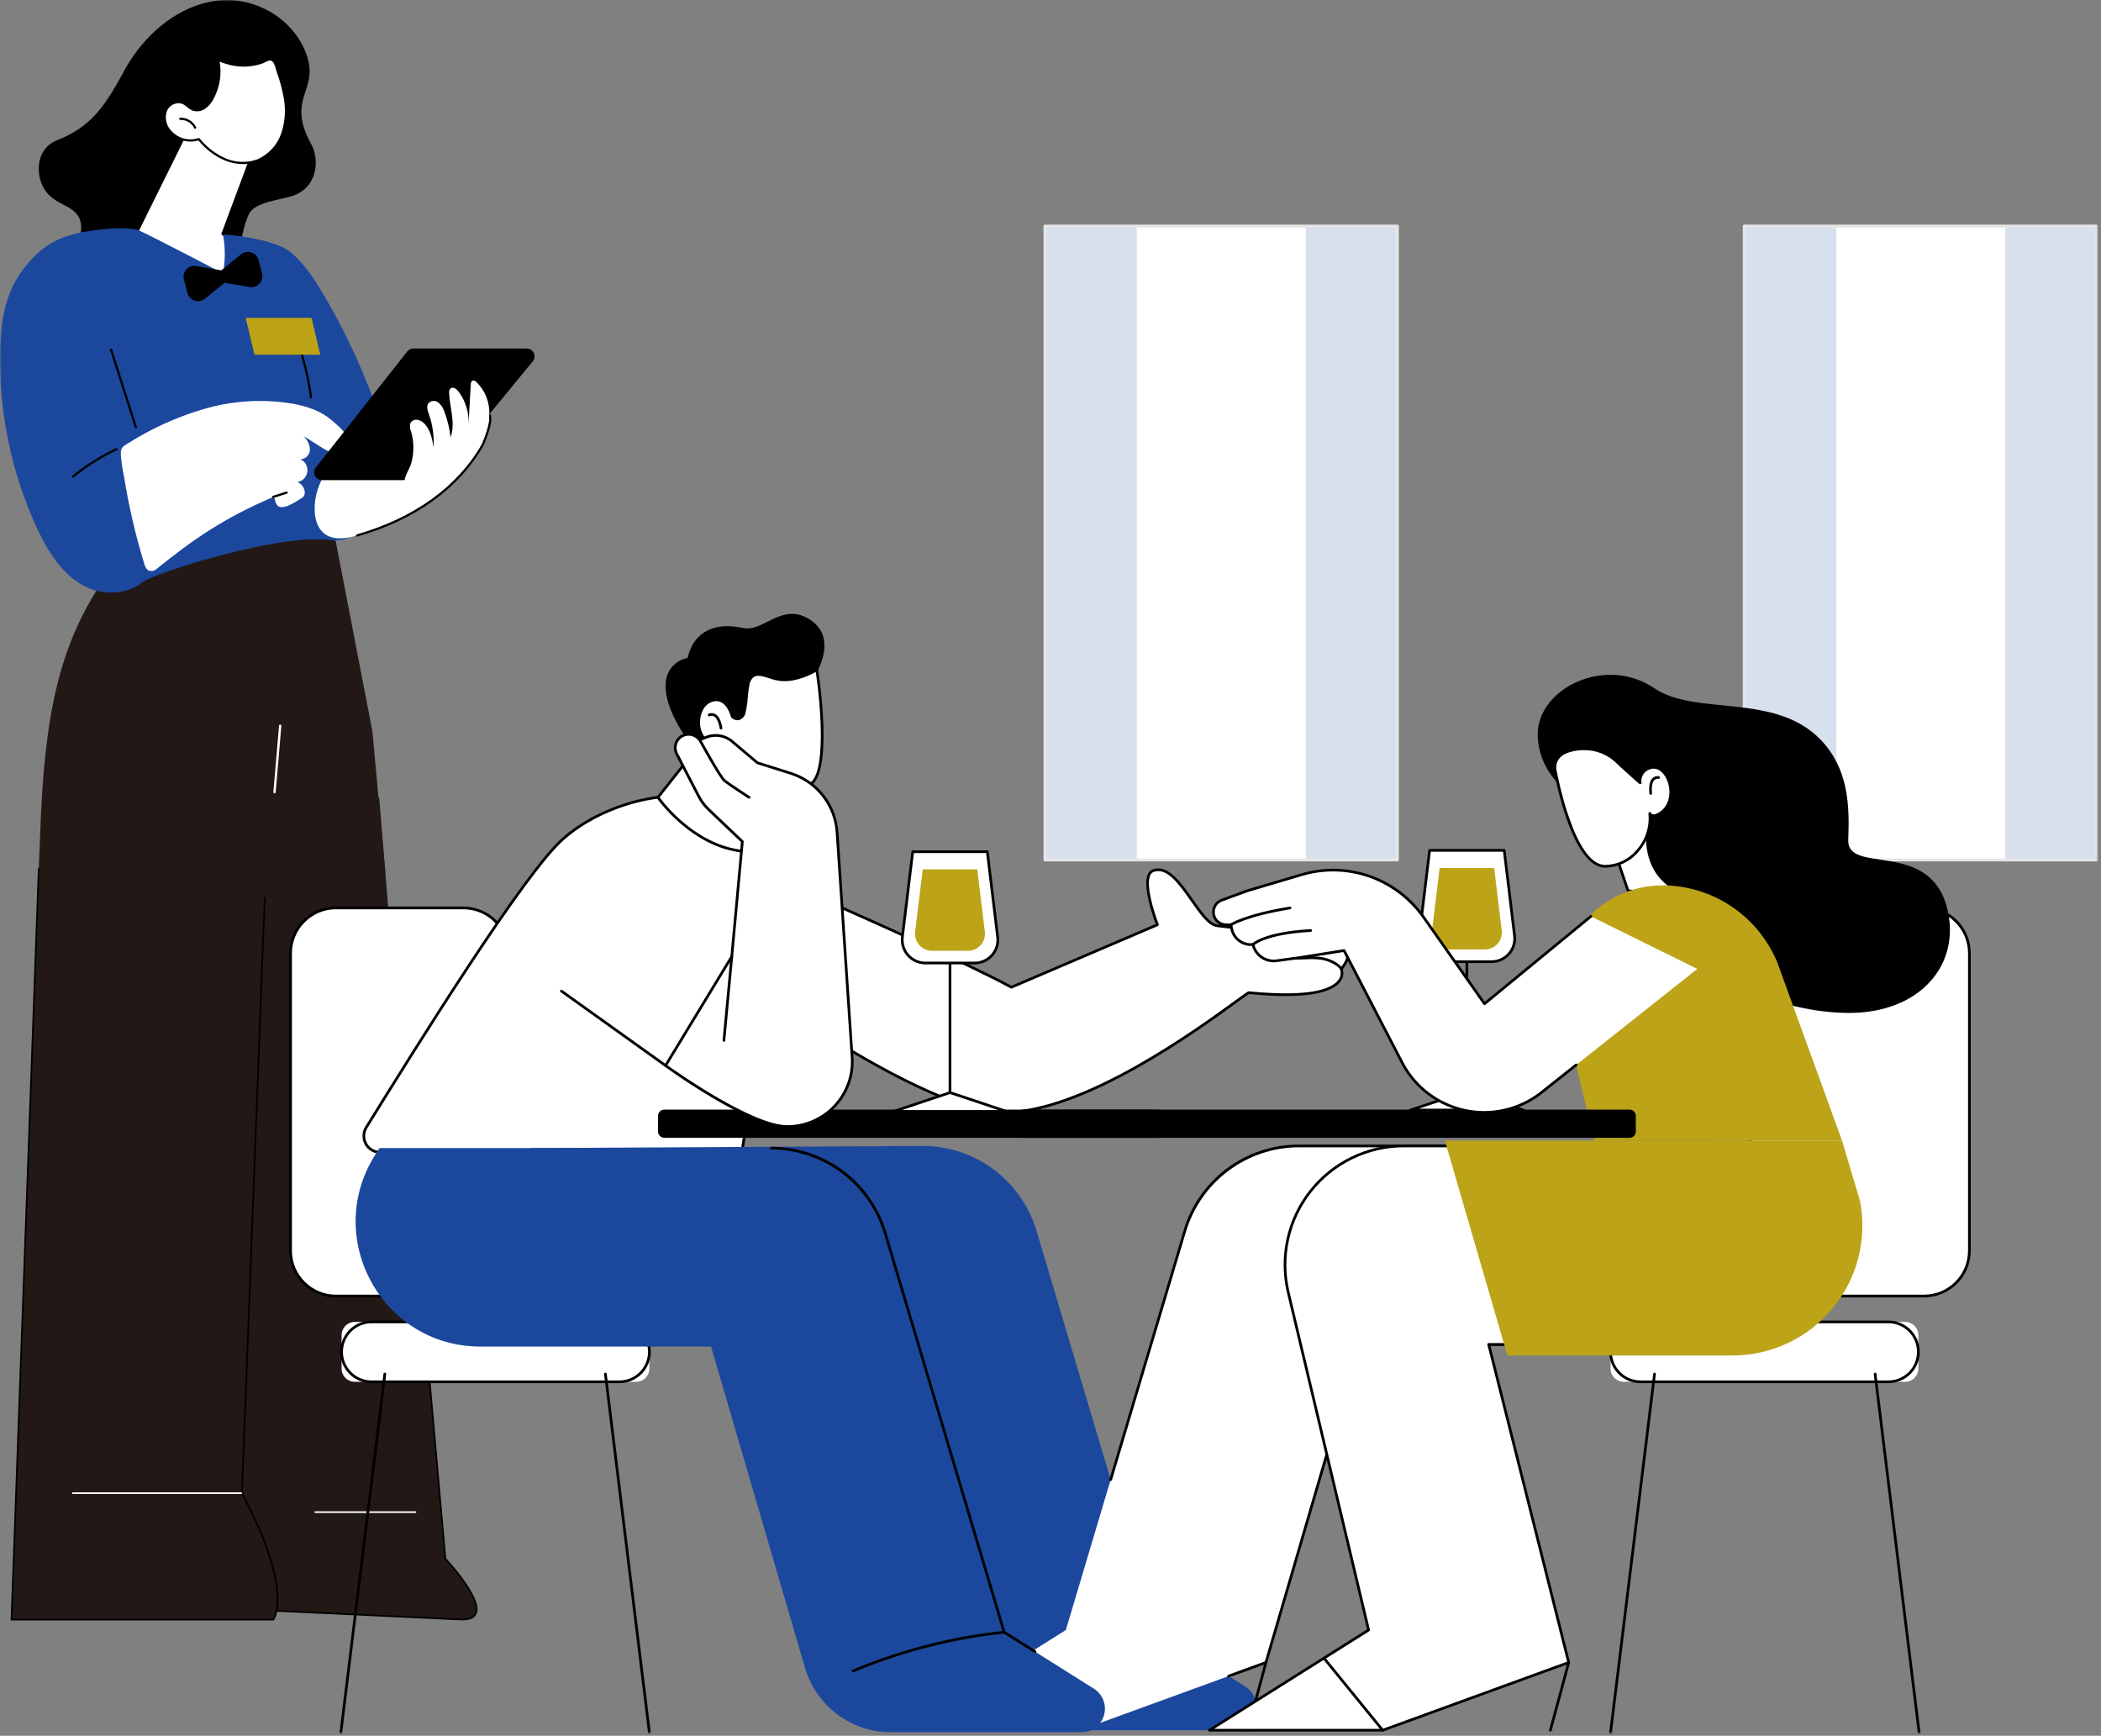<svg width="639" height="528" viewBox="0 0 639 528" fill="none" xmlns="http://www.w3.org/2000/svg">
<rect x="0" y="0" width="639" height="528" fill="#808080" stroke="none"/>
<g clip-path="url(#clip0_18_178)">
<mask id="mask0_18_178" style="mask-type:luminance" maskUnits="userSpaceOnUse" x="0" y="0" width="639" height="528">
<path d="M638.123 0H0V527.392H638.123V0Z" fill="white"/>
</mask>
<g mask="url(#mask0_18_178)">
<path d="M117.202 265.499L113.27 222.467L100.757 157.675L35.317 170.957C19.383 191.976 14.151 212.575 12.475 247.419L117.202 265.499Z" fill="#221815"/>
<path d="M94.626 43.785C86.487 29.017 98.238 27.577 92.533 14.875C87.998 4.78 76.496 -1.331 65.519 0.248C54.542 1.827 45.162 9.54 39.293 18.927C38.664 19.933 38.07 20.956 37.51 21.997C31.18 33.728 26.893 38.838 17.269 42.697C11.337 45.074 11.145 51.649 12.457 55.36C15.057 62.728 22.345 61.687 24.267 66.708C27.626 75.479 9.556 89.527 18.89 90.744C28.937 92.053 39.59 90.036 47.833 84.154C51.71 81.387 69.084 82.329 71.399 78.174C73.786 73.888 73.765 68.689 75.886 64.818C77.647 61.607 85.086 60.754 88.572 59.723C96.447 57.394 97.401 48.823 94.626 43.785Z" fill="black"/>
<path d="M57.465 39.466L41.325 72.072C41.325 72.072 59.825 94.814 73.759 93.917C87.693 93.02 85.099 77.282 74.714 72.394L67.269 71.256L76.744 45.825L57.465 39.466Z" fill="white"/>
<path d="M73.345 72.52C73.328 72.521 73.311 72.521 73.294 72.52L67.761 71.674C67.676 71.658 67.6 71.609 67.55 71.538C67.5 71.467 67.479 71.38 67.492 71.294C67.505 71.208 67.55 71.13 67.619 71.078C67.688 71.025 67.775 71 67.861 71.01L73.394 71.855C73.478 71.868 73.553 71.912 73.606 71.978C73.658 72.045 73.684 72.128 73.677 72.213C73.671 72.297 73.633 72.376 73.571 72.433C73.509 72.491 73.428 72.523 73.343 72.523" fill="black"/>
<path d="M86.487 29.018C87.298 32.836 87.1 36.799 85.914 40.518C85.306 42.37 84.309 44.069 82.989 45.503C81.669 46.937 80.057 48.071 78.262 48.83C75.042 49.955 71.514 49.818 68.391 48.446C65.298 47.067 62.58 44.968 60.463 42.324C58.782 42.877 56.967 42.868 55.292 42.3C53.617 41.731 52.171 40.633 51.174 39.172C50.591 38.335 50.231 37.363 50.127 36.349C50.023 35.334 50.179 34.31 50.581 33.372C51.026 32.455 51.798 31.737 52.745 31.36C53.691 30.982 54.745 30.972 55.699 31.331C56.748 31.826 57.494 32.831 58.563 33.285C59.173 33.504 59.827 33.572 60.469 33.482C61.112 33.392 61.722 33.148 62.249 32.77C63.294 32.001 64.138 30.991 64.708 29.826C66.65 26.209 67.216 22.01 66.3 18.008C66.387 18.382 68.377 18.945 68.732 19.065C69.626 19.366 70.544 19.589 71.476 19.733C73.317 20.017 75.193 20 77.029 19.681C77.959 19.52 78.873 19.282 79.763 18.968C80.507 18.549 81.306 18.238 82.138 18.044C83.71 18.026 84.177 20.886 84.557 21.992C85.373 24.281 86.018 26.628 86.486 29.013" fill="white"/>
<path d="M73.978 49.926C72.014 49.916 70.072 49.519 68.262 48.757C65.185 47.397 62.475 45.326 60.354 42.715C58.624 43.223 56.777 43.172 55.077 42.568C53.378 41.965 51.912 40.84 50.89 39.354C50.271 38.471 49.889 37.444 49.782 36.371C49.675 35.298 49.846 34.216 50.279 33.228C50.76 32.229 51.599 31.448 52.629 31.04C53.66 30.633 54.806 30.628 55.84 31.028C56.361 31.298 56.846 31.632 57.283 32.023C57.704 32.407 58.178 32.728 58.691 32.976C59.25 33.176 59.848 33.236 60.435 33.151C61.023 33.067 61.58 32.841 62.06 32.492C63.064 31.758 63.871 30.788 64.412 29.668C66.312 26.122 66.866 22.009 65.973 18.086C65.955 18.004 65.968 17.918 66.01 17.845C66.052 17.772 66.12 17.718 66.201 17.693C66.281 17.667 66.368 17.673 66.444 17.709C66.52 17.745 66.58 17.808 66.612 17.886C67.227 18.252 67.898 18.518 68.597 18.672L68.841 18.749C69.716 19.044 70.616 19.264 71.529 19.404C73.335 19.683 75.174 19.666 76.974 19.353C77.885 19.195 78.781 18.961 79.653 18.653C79.915 18.551 80.17 18.433 80.417 18.3C80.939 17.98 81.526 17.778 82.135 17.709H82.154C83.696 17.709 84.282 19.802 84.671 21.19C84.745 21.457 84.812 21.696 84.876 21.884C85.699 24.189 86.347 26.552 86.817 28.953C87.648 32.828 87.446 36.855 86.23 40.627C85.605 42.524 84.582 44.265 83.228 45.734C81.874 47.203 80.222 48.364 78.382 49.141C76.973 49.667 75.481 49.932 73.977 49.923M60.463 41.986C60.512 41.986 60.561 41.997 60.605 42.018C60.65 42.039 60.69 42.069 60.721 42.107C62.799 44.714 65.474 46.782 68.521 48.135C71.565 49.473 75.004 49.609 78.144 48.515C79.893 47.773 81.464 46.666 82.75 45.267C84.036 43.868 85.007 42.211 85.599 40.405C86.776 36.743 86.969 32.836 86.159 29.076C85.696 26.707 85.055 24.376 84.244 22.103C84.176 21.903 84.105 21.653 84.027 21.372C83.692 20.172 83.184 18.372 82.146 18.382C81.642 18.457 81.158 18.633 80.724 18.9C80.451 19.047 80.169 19.176 79.88 19.288C78.972 19.607 78.04 19.851 77.092 20.015C75.22 20.341 73.307 20.358 71.429 20.068C70.478 19.921 69.541 19.693 68.629 19.386L68.4 19.314C67.857 19.153 67.323 18.964 66.8 18.748C67.479 22.59 66.846 26.548 65.003 29.986C64.412 31.203 63.53 32.254 62.435 33.048C61.863 33.458 61.2 33.722 60.503 33.817C59.806 33.912 59.096 33.835 58.435 33.593C57.862 33.32 57.333 32.966 56.862 32.541C56.468 32.186 56.031 31.881 55.562 31.634C54.688 31.316 53.727 31.333 52.864 31.681C52.001 32.029 51.298 32.684 50.889 33.52C50.514 34.405 50.369 35.37 50.468 36.326C50.567 37.282 50.907 38.197 51.455 38.986C52.414 40.382 53.8 41.43 55.404 41.974C57.008 42.518 58.745 42.528 60.355 42.004C60.39 41.992 60.426 41.986 60.463 41.986Z" fill="black"/>
<path d="M59.349 39.173C59.286 39.172 59.224 39.154 59.171 39.12C59.118 39.086 59.076 39.037 59.049 38.98C58.668 38.203 58.071 37.554 57.329 37.109C56.587 36.664 55.732 36.444 54.868 36.474C54.822 36.479 54.776 36.475 54.733 36.461C54.689 36.448 54.648 36.425 54.614 36.396C54.579 36.366 54.55 36.33 54.53 36.288C54.51 36.248 54.498 36.203 54.496 36.157C54.494 36.111 54.501 36.066 54.517 36.023C54.533 35.98 54.557 35.941 54.589 35.908C54.62 35.874 54.659 35.848 54.701 35.831C54.743 35.813 54.788 35.804 54.834 35.804C55.831 35.769 56.817 36.023 57.672 36.536C58.528 37.049 59.217 37.798 59.656 38.694C59.694 38.775 59.699 38.867 59.669 38.951C59.639 39.034 59.576 39.103 59.496 39.141C59.451 39.162 59.402 39.173 59.353 39.173" fill="black"/>
<path d="M25.732 178.328C18.915 174.781 14.603 167.828 11.34 160.885C3.737 144.454 -0.135 126.545 2.91597e-06 108.441C0.029 99.5 1.142 90.094 6.381 82.841C12.05 74.989 17.57 71.709 27.16 70.268C31.024 69.688 37.251 68.9 41.984 69.954C46.612 72.036 67.813 83.154 67.813 83.154C68.546 79.249 68.546 75.241 67.813 71.336C73.687 71.562 84.402 73.523 88.173 76.547C91.944 79.571 94.733 83.624 97.273 87.73C104.926 100.366 111.137 113.822 115.79 127.843C117.481 132.781 119.045 137.943 118.506 143.132C117.897 149.004 116.806 154.608 112.46 158.615C111.054 159.915 109.717 161.072 108.551 162.049C107.45 162.96 106.17 163.63 104.794 164.015C103.418 164.401 101.976 164.494 100.562 164.289C84.779 162.121 46.603 174.469 43.373 177.082C38.509 181.016 31.167 181.157 25.731 178.329" fill="#1B489D"/>
<path d="M71.936 83.043L59.736 80.924C59.185 80.828 58.619 80.872 58.09 81.052C57.56 81.233 57.084 81.543 56.706 81.955C56.328 82.366 56.059 82.867 55.925 83.409C55.79 83.952 55.794 84.52 55.936 85.061L57.003 89.126C57.145 89.666 57.42 90.162 57.804 90.569C58.188 90.975 58.667 91.279 59.198 91.452C59.729 91.625 60.296 91.662 60.845 91.559C61.394 91.457 61.909 91.218 62.342 90.865L71.936 83.043Z" fill="black"/>
<path d="M63.689 85.202L75.889 87.321C76.44 87.417 77.006 87.372 77.535 87.192C78.065 87.012 78.541 86.702 78.919 86.29C79.297 85.878 79.566 85.378 79.701 84.835C79.835 84.293 79.831 83.725 79.689 83.184L78.622 79.119C78.48 78.579 78.204 78.082 77.821 77.676C77.438 77.27 76.958 76.966 76.427 76.793C75.896 76.62 75.329 76.583 74.78 76.686C74.231 76.788 73.716 77.027 73.283 77.38L63.689 85.202Z" fill="black"/>
<path d="M41.325 130.293C41.254 130.293 41.185 130.27 41.127 130.229C41.07 130.187 41.027 130.128 41.005 130.061L33.459 106.438C33.444 106.395 33.438 106.35 33.441 106.306C33.443 106.261 33.455 106.217 33.475 106.177C33.495 106.136 33.523 106.1 33.558 106.071C33.592 106.042 33.632 106.02 33.675 106.007C33.718 105.993 33.763 105.989 33.808 105.993C33.853 105.997 33.896 106.011 33.935 106.032C33.975 106.054 34.01 106.083 34.038 106.119C34.066 106.154 34.086 106.195 34.098 106.238L41.642 129.86C41.669 129.945 41.661 130.037 41.62 130.116C41.579 130.195 41.508 130.255 41.423 130.282C41.391 130.292 41.357 130.297 41.323 130.297" fill="black"/>
<path d="M94.624 121.232C94.543 121.232 94.466 121.202 94.405 121.15C94.344 121.097 94.304 121.024 94.292 120.944C93.346 114.374 91.73 107.917 89.47 101.676C89.455 101.634 89.448 101.59 89.45 101.546C89.452 101.502 89.463 101.459 89.482 101.419C89.5 101.379 89.527 101.343 89.559 101.313C89.592 101.284 89.63 101.26 89.671 101.245C89.713 101.23 89.757 101.224 89.801 101.226C89.845 101.228 89.888 101.238 89.928 101.257C89.968 101.276 90.004 101.302 90.034 101.335C90.064 101.367 90.087 101.405 90.102 101.447C92.377 107.731 94.004 114.232 94.957 120.847C94.963 120.891 94.961 120.935 94.95 120.978C94.939 121.021 94.92 121.061 94.894 121.096C94.868 121.132 94.834 121.161 94.796 121.184C94.759 121.207 94.717 121.222 94.673 121.228C94.657 121.229 94.641 121.229 94.625 121.228" fill="black"/>
<path d="M97.418 107.904H77.405L74.72 96.688H94.733L97.418 107.904Z" fill="#BCA317"/>
<path d="M43.874 171.487C44.137 172.349 44.516 173.326 45.374 173.607C45.722 173.714 46.09 173.735 46.448 173.669C46.806 173.603 47.143 173.451 47.429 173.226C59.306 163.557 68.777 157.326 82.844 151.292C84.631 150.525 81.809 158.315 91.982 151.358C93.582 150.258 92.246 146.986 90.326 146.666C91.126 146.555 91.867 146.184 92.435 145.61C93.003 145.035 93.367 144.29 93.469 143.489C93.571 142.688 93.407 141.875 93.002 141.177C92.596 140.478 91.972 139.933 91.226 139.624C92.764 139.911 94.193 138.382 94.268 136.824C94.243 136.042 94.055 135.273 93.717 134.567C93.379 133.861 92.897 133.233 92.303 132.724C96.557 134.785 102.521 140.79 105.894 136.741C106.794 132.641 103.922 130.457 100.732 127.717C97.542 124.977 93.384 123.617 89.247 122.842C79.983 121.251 70.475 121.844 61.48 124.574C53.574 126.94 46.028 130.375 39.052 134.783C37.335 135.848 36.76 136.077 36.736 138.054C36.866 140.256 37.175 142.443 37.66 144.595C38.349 148.947 39.183 153.273 40.16 157.572C41.227 162.251 42.464 166.887 43.871 171.482" fill="white"/>
<path d="M83.101 151.47C83.021 151.469 82.944 151.44 82.884 151.388C82.823 151.336 82.783 151.264 82.771 151.185C82.759 151.106 82.776 151.025 82.818 150.957C82.86 150.889 82.925 150.838 83.001 150.814L87.069 149.52C87.111 149.505 87.156 149.499 87.201 149.502C87.246 149.504 87.29 149.516 87.33 149.536C87.371 149.556 87.406 149.584 87.436 149.619C87.465 149.653 87.487 149.693 87.5 149.736C87.514 149.779 87.518 149.824 87.514 149.869C87.509 149.914 87.496 149.957 87.475 149.996C87.453 150.036 87.424 150.071 87.388 150.099C87.353 150.127 87.312 150.147 87.269 150.159L83.201 151.459C83.169 151.469 83.135 151.474 83.101 151.475" fill="black"/>
<path d="M22.176 145.332C22.107 145.332 22.039 145.311 21.982 145.271C21.925 145.232 21.882 145.175 21.859 145.11C21.835 145.045 21.833 144.974 21.852 144.907C21.87 144.84 21.909 144.781 21.963 144.737C26.048 141.392 30.531 138.567 35.311 136.326C35.351 136.305 35.395 136.293 35.44 136.289C35.485 136.286 35.531 136.292 35.574 136.306C35.616 136.321 35.656 136.344 35.69 136.374C35.723 136.404 35.751 136.441 35.77 136.482C35.789 136.523 35.8 136.567 35.801 136.612C35.803 136.658 35.795 136.703 35.779 136.745C35.763 136.787 35.738 136.826 35.707 136.858C35.675 136.891 35.638 136.916 35.596 136.934C30.866 139.151 26.43 141.946 22.389 145.256C22.329 145.304 22.253 145.332 22.176 145.332Z" fill="black"/>
<path d="M95.698 155.132C95.762 157.809 96.529 160.677 98.647 162.323C101.37 164.44 105.275 163.839 108.593 162.887C124.343 158.368 138.546 149.655 146.712 135.48C147.05 134.895 150.047 127.729 148.82 126.111C147.665 124.59 144.799 127.48 142.927 127.872C134.815 129.571 126.817 131.775 118.98 134.472C114.953 135.857 110.974 137.37 107.042 139.013C104.042 140.268 101.482 140.606 99.476 143.323C96.952 146.736 95.624 150.885 95.698 155.129" fill="white"/>
<path d="M108.593 163.221C108.513 163.22 108.435 163.19 108.375 163.137C108.315 163.084 108.275 163.011 108.264 162.931C108.253 162.852 108.271 162.771 108.314 162.703C108.358 162.636 108.424 162.586 108.501 162.563C125.917 157.563 139.03 148.142 146.421 135.312C146.903 134.476 149.585 127.676 148.551 126.312C148.523 126.277 148.501 126.237 148.489 126.193C148.476 126.15 148.473 126.105 148.478 126.06C148.483 126.015 148.498 125.972 148.52 125.933C148.542 125.894 148.573 125.859 148.608 125.832C148.644 125.805 148.685 125.785 148.729 125.774C148.773 125.763 148.818 125.761 148.863 125.768C148.907 125.775 148.95 125.79 148.988 125.814C149.027 125.838 149.06 125.869 149.086 125.906C150.563 127.852 147.043 135.573 147.002 135.644C139.522 148.629 126.272 158.16 108.685 163.205C108.655 163.214 108.624 163.219 108.593 163.219" fill="black"/>
<path d="M160.185 106.013H125.73C125.368 106.013 125.01 106.095 124.684 106.253C124.358 106.412 124.072 106.641 123.847 106.926L96.072 142.181C95.795 142.534 95.622 142.957 95.575 143.403C95.527 143.849 95.606 144.3 95.802 144.703C95.999 145.106 96.305 145.446 96.686 145.683C97.067 145.921 97.506 146.046 97.955 146.045H131.218C131.572 146.045 131.921 145.966 132.241 145.815C132.561 145.664 132.844 145.444 133.069 145.171L162.038 109.913C162.325 109.563 162.506 109.139 162.561 108.69C162.616 108.241 162.542 107.785 162.348 107.376C162.154 106.968 161.848 106.623 161.465 106.381C161.083 106.14 160.639 106.012 160.187 106.013" fill="black"/>
<path d="M144.903 116.216C144.555 115.897 144.059 115.585 143.643 115.808C143.28 116.003 143.214 116.484 143.19 116.893C142.96 120.905 142.729 124.916 142.498 128.927C142.663 125.306 141.523 121.746 139.284 118.895C138.711 118.222 137.698 117.588 137.021 118.156C136.845 118.356 136.716 118.592 136.644 118.849C136.572 119.105 136.558 119.374 136.604 119.636C136.804 124.136 138.611 128.793 137.024 133.013C136.739 130.326 136.1 127.688 135.124 125.168C134.802 124.102 134.177 123.153 133.324 122.436C132.887 122.094 132.339 121.926 131.786 121.963C131.232 122 130.712 122.239 130.324 122.636C129.606 123.567 130.05 124.894 130.445 125.999C131.589 129.215 132.07 132.629 131.859 136.036C131.421 133.383 130.874 130.524 128.892 128.703C128.329 128.141 127.596 127.78 126.807 127.677C126.414 127.633 126.017 127.706 125.665 127.886C125.314 128.067 125.023 128.346 124.829 128.691C124.579 129.528 124.645 130.428 125.015 131.219C125.969 134.442 125.971 137.873 125.021 141.097C124.321 143.497 121.301 146.73 124.492 148.606C125.633 149.186 126.936 149.367 128.192 149.119C131.745 148.611 134.836 146.47 137.613 144.201C140.508 141.949 143.067 139.295 145.213 136.321C147.362 133.33 148.611 129.788 148.813 126.111C148.898 124.278 148.594 122.447 147.919 120.74C147.244 119.034 146.214 117.49 144.898 116.211" fill="white"/>
<path d="M120.087 300.869L135.461 474.142C135.461 474.142 152.984 492.742 140.461 492.65L65.438 489.129L74.716 283.754L120.087 300.869Z" fill="#221815"/>
<path d="M120.087 300.869L135.461 474.142C135.461 474.142 152.984 492.742 140.461 492.65L65.438 489.129L74.716 283.754L120.087 300.869Z" stroke="black" stroke-width="0.5" stroke-miterlimit="10"/>
<path d="M115.334 242.672L120.087 300.865H16.01L11.796 264.09L12.475 247.414L115.334 242.672Z" fill="#221815"/>
<path d="M83.5 241.307C83.589 241.307 83.674 241.274 83.74 241.214C83.805 241.154 83.846 241.071 83.853 240.983L85.572 220.805C85.58 220.711 85.55 220.618 85.49 220.547C85.429 220.475 85.343 220.43 85.249 220.422C85.155 220.414 85.062 220.444 84.991 220.504C84.919 220.565 84.874 220.651 84.866 220.745L83.144 240.923C83.136 241.016 83.166 241.109 83.226 241.181C83.287 241.253 83.374 241.298 83.467 241.306H83.497" fill="white"/>
<path d="M11.792 264.093L3.492 492.662H83.145C83.145 492.662 89.551 484.262 73.581 454.191L80.518 272.878" fill="#221815"/>
<path d="M11.792 264.093L3.492 492.662H83.145C83.145 492.662 89.551 484.262 73.581 454.191L80.518 272.878" stroke="black" stroke-width="0.5" stroke-miterlimit="10"/>
<path d="M73.581 454.192H21.958" stroke="white" stroke-width="0.5" stroke-miterlimit="10"/>
<path d="M126.577 459.969H95.671" stroke="white" stroke-width="0.5" stroke-miterlimit="10"/>
<path d="M637.671 68.788H530.507V261.58H637.671V68.788Z" fill="white"/>
<path d="M637.671 68.788H609.863V261.58H637.671V68.788Z" fill="#D8E0EE"/>
<path d="M558.515 68.788H530.707V261.58H558.515V68.788Z" fill="#D8E0EE"/>
<path d="M637.667 262.032H530.507C530.387 262.032 530.272 261.984 530.187 261.899C530.102 261.814 530.054 261.699 530.054 261.579V68.788C530.054 68.668 530.102 68.553 530.187 68.468C530.272 68.383 530.387 68.335 530.507 68.335H637.667C637.787 68.335 637.902 68.383 637.987 68.468C638.072 68.553 638.12 68.668 638.12 68.788V261.579C638.12 261.699 638.072 261.814 637.987 261.899C637.902 261.984 637.787 262.032 637.667 262.032ZM530.956 261.126H637.218V69.241H530.96L530.956 261.126Z" fill="#E6E6E6"/>
<path d="M424.992 68.788H317.828V261.58H424.992V68.788Z" fill="white"/>
<path d="M424.992 68.788H397.184V261.58H424.992V68.788Z" fill="#D8E0EE"/>
<path d="M345.745 68.788H317.937V261.58H345.745V68.788Z" fill="#D8E0EE"/>
<path d="M424.992 262.032H317.828C317.708 262.032 317.593 261.984 317.508 261.899C317.423 261.814 317.375 261.699 317.375 261.579V68.788C317.375 68.668 317.423 68.553 317.508 68.468C317.593 68.383 317.708 68.335 317.828 68.335H424.992C425.112 68.335 425.227 68.383 425.312 68.468C425.397 68.553 425.445 68.668 425.445 68.788V261.579C425.445 261.699 425.397 261.814 425.312 261.899C425.227 261.984 425.112 262.032 424.992 262.032ZM318.281 261.126H424.539V69.241H318.281V261.126Z" fill="#E6E6E6"/>
<path d="M446.144 334.886C446.035 334.886 445.931 334.843 445.854 334.766C445.777 334.689 445.734 334.585 445.734 334.476V291.062C445.734 290.953 445.777 290.849 445.854 290.772C445.931 290.695 446.035 290.652 446.144 290.652C446.253 290.652 446.357 290.695 446.434 290.772C446.511 290.849 446.554 290.953 446.554 291.062V334.48C446.554 334.589 446.511 334.693 446.434 334.77C446.357 334.847 446.253 334.89 446.144 334.89" fill="black"/>
<path d="M446.144 331.944L429.003 337.667H463.287L446.144 331.944Z" fill="white"/>
<path d="M463.286 338.079H429.002C428.905 338.078 428.811 338.043 428.737 337.98C428.664 337.917 428.615 337.83 428.599 337.734C428.583 337.638 428.602 337.54 428.652 337.456C428.702 337.373 428.78 337.31 428.872 337.279L446.013 331.556C446.097 331.527 446.189 331.527 446.273 331.556L463.415 337.279C463.507 337.31 463.585 337.373 463.635 337.457C463.685 337.54 463.704 337.638 463.688 337.734C463.672 337.83 463.623 337.917 463.549 337.981C463.475 338.044 463.381 338.078 463.284 338.079M431.528 337.257H460.765L446.149 332.377L431.528 337.257Z" fill="black"/>
<path d="M453.651 292.532H438.638C437.641 292.531 436.656 292.318 435.748 291.908C434.84 291.498 434.029 290.9 433.369 290.153C432.709 289.407 432.215 288.528 431.919 287.577C431.624 286.625 431.534 285.621 431.655 284.632L434.803 258.67H457.486L460.634 284.629C460.755 285.618 460.665 286.622 460.37 287.574C460.074 288.525 459.58 289.404 458.92 290.15C458.26 290.897 457.449 291.495 456.541 291.905C455.633 292.315 454.648 292.528 453.651 292.529" fill="white"/>
<path d="M453.65 292.942H438.637C437.583 292.941 436.541 292.716 435.58 292.282C434.619 291.848 433.761 291.216 433.062 290.426C432.364 289.636 431.841 288.707 431.529 287.7C431.216 286.693 431.12 285.631 431.248 284.585L434.395 258.626C434.407 258.526 434.455 258.434 434.531 258.368C434.606 258.301 434.703 258.264 434.803 258.264H457.486C457.587 258.264 457.684 258.3 457.759 258.367C457.834 258.434 457.882 258.526 457.894 258.626L461.042 284.585C461.17 285.632 461.074 286.693 460.761 287.7C460.448 288.707 459.925 289.637 459.227 290.426C458.528 291.216 457.67 291.849 456.709 292.283C455.748 292.716 454.705 292.941 453.651 292.942M435.167 259.085L432.067 284.685C431.953 285.616 432.038 286.561 432.316 287.457C432.594 288.354 433.059 289.181 433.681 289.884C434.302 290.587 435.066 291.15 435.921 291.536C436.776 291.922 437.704 292.122 438.642 292.123H453.655C454.593 292.122 455.521 291.922 456.376 291.536C457.231 291.15 457.995 290.587 458.616 289.884C459.238 289.181 459.703 288.354 459.981 287.457C460.259 286.561 460.344 285.616 460.23 284.685L457.13 259.085H435.167Z" fill="black"/>
<path d="M451.633 288.804H440.655C439.926 288.803 439.206 288.648 438.542 288.348C437.878 288.048 437.285 287.611 436.803 287.065C436.32 286.519 435.959 285.877 435.743 285.182C435.527 284.486 435.461 283.752 435.549 283.029L437.849 264.048H454.435L456.735 283.029C456.823 283.752 456.757 284.486 456.541 285.182C456.325 285.877 455.964 286.519 455.481 287.065C454.999 287.611 454.406 288.048 453.742 288.348C453.078 288.648 452.358 288.803 451.629 288.804" fill="#BCA317"/>
<path d="M193.465 420.332H107.926C107.396 420.332 106.872 420.228 106.382 420.025C105.893 419.822 105.448 419.525 105.074 419.15C104.699 418.776 104.402 418.331 104.199 417.842C103.996 417.352 103.892 416.828 103.892 416.298V406.141C103.892 405.071 104.317 404.045 105.074 403.289C105.83 402.532 106.856 402.107 107.926 402.107H193.465C194.535 402.107 195.561 402.532 196.317 403.289C197.074 404.045 197.499 405.071 197.499 406.141V416.298C197.499 417.368 197.074 418.394 196.317 419.15C195.561 419.907 194.535 420.332 193.465 420.332Z" fill="white"/>
<path d="M188.397 420.742H112.997C110.471 420.742 108.049 419.739 106.263 417.953C104.477 416.167 103.474 413.745 103.474 411.219C103.474 408.693 104.477 406.271 106.263 404.485C108.049 402.699 110.471 401.696 112.997 401.696H188.397C190.923 401.696 193.345 402.699 195.131 404.485C196.917 406.271 197.92 408.693 197.92 411.219C197.92 413.745 196.917 416.167 195.131 417.953C193.345 419.739 190.923 420.742 188.397 420.742ZM112.997 402.517C110.69 402.517 108.477 403.434 106.845 405.065C105.214 406.697 104.297 408.91 104.297 411.217C104.297 413.524 105.214 415.737 106.845 417.369C108.477 419 110.69 419.917 112.997 419.917H188.397C190.704 419.917 192.917 419 194.549 417.369C196.18 415.737 197.097 413.524 197.097 411.217C197.097 408.91 196.18 406.697 194.549 405.065C192.917 403.434 190.704 402.517 188.397 402.517H112.997Z" fill="black"/>
<path d="M140.019 394.242H103.056C99.161 394.242 95.426 392.695 92.672 389.941C89.918 387.187 88.371 383.452 88.371 379.557V290.862C88.371 286.967 89.918 283.232 92.672 280.478C95.426 277.724 99.161 276.177 103.056 276.177H140.019C143.914 276.177 147.649 277.724 150.403 280.478C153.157 283.232 154.704 286.967 154.704 290.862V379.556C154.704 383.451 153.157 387.186 150.403 389.94C147.649 392.694 143.914 394.241 140.019 394.241" fill="white"/>
<path d="M140.953 394.652H102.123C98.368 394.648 94.768 393.154 92.113 390.499C89.458 387.844 87.965 384.245 87.96 380.49V289.929C87.964 286.174 89.458 282.574 92.113 279.919C94.768 277.264 98.368 275.77 102.123 275.766H140.954C144.709 275.77 148.308 277.264 150.963 279.919C153.618 282.574 155.111 286.174 155.115 289.929V380.49C155.11 384.244 153.617 387.844 150.962 390.498C148.308 393.153 144.708 394.646 140.954 394.651M102.123 276.59C98.587 276.595 95.197 278.002 92.697 280.502C90.196 283.003 88.79 286.393 88.785 289.929V380.49C88.789 384.027 90.196 387.418 92.697 389.919C95.198 392.42 98.589 393.827 102.126 393.831H140.957C144.493 393.826 147.884 392.419 150.384 389.918C152.884 387.417 154.291 384.026 154.295 380.49V289.929C154.29 286.392 152.883 283.002 150.382 280.501C147.881 278 144.49 276.594 140.953 276.59H102.123Z" fill="black"/>
<path d="M197.5 527.392C197.4 527.392 197.303 527.355 197.228 527.288C197.153 527.222 197.105 527.13 197.093 527.031L183.719 418.001C183.712 417.947 183.716 417.893 183.731 417.841C183.745 417.789 183.77 417.741 183.803 417.698C183.836 417.656 183.877 417.62 183.924 417.594C183.971 417.567 184.023 417.55 184.076 417.543C184.13 417.537 184.184 417.541 184.236 417.555C184.288 417.57 184.337 417.594 184.379 417.627C184.422 417.661 184.457 417.702 184.484 417.749C184.51 417.796 184.527 417.847 184.534 417.901L197.908 526.932C197.915 526.985 197.911 527.04 197.896 527.092C197.882 527.144 197.858 527.192 197.824 527.235C197.791 527.277 197.75 527.313 197.703 527.339C197.656 527.366 197.605 527.383 197.551 527.389C197.534 527.39 197.517 527.39 197.5 527.389" fill="black"/>
<path d="M103.669 527.392C103.652 527.393 103.635 527.393 103.618 527.392C103.564 527.386 103.513 527.369 103.466 527.342C103.419 527.316 103.378 527.28 103.344 527.238C103.311 527.195 103.287 527.147 103.273 527.095C103.258 527.043 103.254 526.988 103.261 526.935L116.635 417.904C116.642 417.85 116.659 417.799 116.685 417.752C116.712 417.705 116.747 417.664 116.79 417.631C116.832 417.597 116.881 417.573 116.933 417.558C116.985 417.544 117.039 417.54 117.092 417.547C117.146 417.553 117.198 417.57 117.245 417.597C117.292 417.623 117.333 417.659 117.366 417.701C117.399 417.744 117.424 417.792 117.438 417.844C117.453 417.896 117.457 417.95 117.45 418.004L104.076 527.031C104.064 527.13 104.016 527.222 103.941 527.288C103.866 527.355 103.769 527.392 103.669 527.392Z" fill="black"/>
<path d="M493.875 420.332H579.414C580.484 420.332 581.51 419.907 582.266 419.15C583.023 418.394 583.448 417.368 583.448 416.298V406.141C583.448 405.071 583.023 404.045 582.266 403.289C581.51 402.532 580.484 402.107 579.414 402.107H493.875C492.805 402.107 491.779 402.532 491.023 403.289C490.266 404.045 489.841 405.071 489.841 406.141V416.298C489.841 417.368 490.266 418.394 491.023 419.15C491.779 419.907 492.805 420.332 493.875 420.332Z" fill="white"/>
<path d="M574.345 420.742H498.945C496.419 420.742 493.997 419.739 492.211 417.953C490.425 416.167 489.422 413.745 489.422 411.219C489.422 408.693 490.425 406.271 492.211 404.485C493.997 402.699 496.419 401.696 498.945 401.696H574.345C576.871 401.696 579.293 402.699 581.079 404.485C582.865 406.271 583.868 408.693 583.868 411.219C583.868 413.745 582.865 416.167 581.079 417.953C579.293 419.739 576.871 420.742 574.345 420.742ZM498.945 402.517C496.638 402.517 494.425 403.434 492.793 405.065C491.162 406.697 490.245 408.91 490.245 411.217C490.245 413.524 491.162 415.737 492.793 417.369C494.425 419 496.638 419.917 498.945 419.917H574.345C576.652 419.917 578.865 419 580.497 417.369C582.128 415.737 583.045 413.524 583.045 411.217C583.045 408.91 582.128 406.697 580.497 405.065C578.865 403.434 576.652 402.517 574.345 402.517H498.945Z" fill="black"/>
<path d="M547.322 394.242H584.285C588.18 394.242 591.915 392.695 594.669 389.941C597.423 387.187 598.97 383.452 598.97 379.557V290.862C598.97 286.967 597.423 283.232 594.669 280.478C591.915 277.724 588.18 276.177 584.285 276.177H547.322C543.427 276.177 539.692 277.724 536.938 280.478C534.184 283.232 532.637 286.967 532.637 290.862V379.556C532.637 383.451 534.184 387.186 536.938 389.94C539.692 392.694 543.427 394.241 547.322 394.241" fill="white"/>
<path d="M585.219 394.652H546.389C542.634 394.648 539.034 393.155 536.379 390.5C533.724 387.845 532.23 384.245 532.226 380.49V289.929C532.23 286.174 533.723 282.574 536.379 279.919C539.034 277.263 542.634 275.77 546.389 275.766H585.22C588.975 275.77 592.574 277.264 595.229 279.919C597.884 282.574 599.377 286.174 599.381 289.929V380.49C599.377 384.244 597.883 387.844 595.228 390.498C592.574 393.153 588.974 394.646 585.22 394.651M546.389 276.59C542.852 276.594 539.461 278.001 536.96 280.502C534.459 283.003 533.052 286.394 533.048 289.931V380.49C533.052 384.027 534.459 387.418 536.96 389.919C539.461 392.42 542.852 393.827 546.389 393.831H585.22C588.757 393.827 592.148 392.42 594.649 389.919C597.15 387.418 598.557 384.027 598.561 380.49V289.929C598.556 286.392 597.149 283.002 594.648 280.501C592.147 278 588.756 276.594 585.219 276.59H546.389Z" fill="black"/>
<path d="M489.84 527.392C489.823 527.393 489.806 527.393 489.789 527.392C489.736 527.386 489.684 527.369 489.637 527.342C489.59 527.316 489.549 527.28 489.516 527.238C489.482 527.195 489.458 527.147 489.444 527.095C489.429 527.043 489.425 526.988 489.432 526.935L502.806 417.904C502.813 417.85 502.83 417.799 502.856 417.752C502.883 417.705 502.918 417.664 502.961 417.631C503.003 417.597 503.052 417.573 503.104 417.558C503.156 417.544 503.21 417.54 503.264 417.547C503.317 417.553 503.369 417.57 503.416 417.597C503.463 417.623 503.504 417.659 503.537 417.701C503.57 417.744 503.595 417.792 503.609 417.844C503.624 417.896 503.628 417.95 503.621 418.004L490.247 527.031C490.235 527.13 490.187 527.222 490.112 527.288C490.037 527.355 489.94 527.392 489.84 527.392Z" fill="black"/>
<path d="M583.672 527.392C583.572 527.392 583.475 527.355 583.4 527.288C583.325 527.222 583.277 527.13 583.265 527.031L569.891 418.001C569.884 417.947 569.888 417.893 569.903 417.841C569.917 417.789 569.942 417.741 569.975 417.698C570.008 417.656 570.049 417.62 570.096 417.594C570.143 417.567 570.195 417.55 570.249 417.543C570.302 417.537 570.356 417.541 570.408 417.555C570.46 417.57 570.509 417.594 570.551 417.627C570.594 417.661 570.629 417.702 570.656 417.749C570.682 417.796 570.699 417.847 570.706 417.901L584.08 526.932C584.087 526.985 584.083 527.04 584.068 527.092C584.054 527.144 584.03 527.192 583.996 527.235C583.963 527.277 583.922 527.313 583.875 527.339C583.828 527.366 583.776 527.383 583.723 527.389C583.706 527.39 583.689 527.39 583.672 527.389" fill="black"/>
<path d="M246.605 207.585C246.605 207.585 256.597 194.059 245.513 187.985C237.425 183.553 231.991 192.417 225.89 191.023C218.152 189.256 211.139 191.53 209.117 200.141C209.117 200.141 201.395 201.305 202.545 210.525C203.809 220.655 214.677 232.052 214.677 232.052L246.605 207.585Z" fill="black"/>
<path d="M248.42 203.69C248.42 203.69 253.601 236.677 245.64 238.957C237.679 241.237 223.46 232.904 222.324 225.28C222.324 225.28 220.713 228.059 217.869 227.204C210.706 225.051 211.169 214.594 216.636 213.029C221.28 211.699 222.702 217.967 222.702 217.967C222.702 217.967 224.886 220.106 226.302 216.923C226.775 215.862 227.213 208.938 227.629 207.711C229.336 202.677 233.603 206.536 237.865 206.761C243.265 207.046 248.418 203.69 248.418 203.69" fill="white"/>
<path d="M242.727 239.744C238.969 239.744 234.351 238.239 230.161 235.544C225.909 232.808 222.971 229.392 222.108 226.244C221.596 226.874 220.909 227.339 220.135 227.582C219.36 227.824 218.531 227.834 217.751 227.609C216.057 227.073 214.587 225.995 213.566 224.541C212.545 223.087 212.031 221.338 212.102 219.563C212.123 216.175 213.902 213.396 216.524 212.645C217.092 212.46 217.692 212.398 218.285 212.462C218.879 212.526 219.452 212.715 219.967 213.016C222.057 214.252 222.901 217.1 223.067 217.756C223.262 217.934 223.492 218.07 223.742 218.155C223.993 218.24 224.258 218.273 224.521 218.251C225.062 218.151 225.534 217.651 225.921 216.768C226.263 215.193 226.493 213.597 226.612 211.99C226.722 210.511 226.929 209.041 227.234 207.59C228.54 203.736 231.363 204.63 234.093 205.497C235.315 205.942 236.588 206.232 237.882 206.362C243.082 206.637 248.137 203.39 248.188 203.362C248.245 203.324 248.311 203.302 248.379 203.296C248.448 203.29 248.516 203.302 248.579 203.33C248.642 203.358 248.696 203.401 248.738 203.455C248.78 203.509 248.807 203.573 248.818 203.641C249.032 205.003 253.961 237.014 245.745 239.367C244.759 239.636 243.741 239.767 242.719 239.756M222.319 224.886C222.345 224.886 222.371 224.888 222.396 224.893C222.48 224.909 222.556 224.951 222.615 225.012C222.674 225.074 222.713 225.153 222.725 225.237C223.197 228.394 226.141 231.993 230.6 234.864C235.817 238.222 241.676 239.68 245.523 238.578C251.633 236.829 249.533 213.865 248.104 204.378C246.629 205.232 242.358 207.428 237.842 207.19C236.478 207.06 235.137 206.758 233.849 206.29C230.793 205.321 229.015 204.917 228.015 207.865C227.738 209.261 227.543 210.671 227.431 212.09C227.331 213.783 227.077 215.464 226.674 217.112C226.527 217.577 226.268 218 225.919 218.341C225.57 218.682 225.143 218.932 224.674 219.069C224.263 219.11 223.848 219.062 223.457 218.926C223.067 218.79 222.711 218.571 222.414 218.284C222.358 218.229 222.319 218.16 222.301 218.084C222.294 218.052 221.56 214.925 219.545 213.735C219.125 213.493 218.658 213.342 218.176 213.293C217.693 213.243 217.206 213.297 216.745 213.449C214.125 214.199 212.935 217.07 212.918 219.583C212.851 221.18 213.31 222.755 214.225 224.066C215.14 225.376 216.46 226.35 217.983 226.837C220.483 227.588 221.95 225.125 221.964 225.1C222.001 225.039 222.053 224.988 222.115 224.953C222.177 224.918 222.248 224.899 222.319 224.9" fill="black"/>
<path d="M219.293 221.926C219.197 221.925 219.105 221.89 219.032 221.828C218.959 221.766 218.91 221.68 218.893 221.586C218.45 219.026 217.654 218.151 217.065 217.866C216.882 217.779 216.683 217.733 216.48 217.731C216.278 217.729 216.077 217.771 215.893 217.854C215.846 217.88 215.794 217.896 215.74 217.902C215.687 217.908 215.632 217.903 215.581 217.888C215.529 217.873 215.481 217.848 215.439 217.814C215.397 217.78 215.362 217.738 215.336 217.691C215.31 217.644 215.294 217.592 215.288 217.538C215.282 217.485 215.287 217.43 215.302 217.379C215.317 217.327 215.342 217.279 215.376 217.237C215.41 217.195 215.452 217.16 215.499 217.134C215.798 216.988 216.126 216.911 216.459 216.91C216.792 216.909 217.121 216.983 217.421 217.127C218.532 217.662 219.299 219.115 219.702 221.445C219.711 221.498 219.71 221.553 219.698 221.605C219.686 221.658 219.664 221.708 219.633 221.752C219.602 221.796 219.563 221.834 219.517 221.863C219.471 221.891 219.42 221.911 219.367 221.92C219.344 221.924 219.32 221.926 219.297 221.926" fill="black"/>
<path d="M200.106 242.542C200.106 242.542 184.177 243.91 171.32 255.118C159.331 265.571 125.57 320.08 111.406 342.918C110.938 343.672 110.68 344.537 110.66 345.425C110.639 346.312 110.857 347.188 111.29 347.963C111.723 348.738 112.355 349.382 113.122 349.83C113.888 350.277 114.761 350.511 115.648 350.507L225.755 349.898L239.035 259.083L200.106 242.542Z" fill="white"/>
<path d="M115.619 350.922C114.661 350.92 113.721 350.663 112.896 350.176C112.071 349.689 111.39 348.991 110.925 348.154C110.46 347.316 110.227 346.37 110.25 345.412C110.274 344.454 110.552 343.52 111.057 342.706L111.357 342.225C125.644 319.184 159.099 265.225 171.051 254.809C183.861 243.64 199.911 242.146 200.072 242.132C200.139 242.126 200.206 242.137 200.267 242.164L239.188 258.705C239.272 258.74 239.341 258.802 239.386 258.881C239.43 258.96 239.447 259.052 239.434 259.142L226.16 349.96C226.146 350.057 226.098 350.145 226.025 350.21C225.952 350.275 225.858 350.311 225.76 350.313L115.654 350.922H115.622M200.045 242.959C198.681 243.103 183.671 244.897 171.593 255.427C159.734 265.766 126.324 319.648 112.056 342.656L111.756 343.137C111.328 343.827 111.091 344.618 111.071 345.43C111.051 346.242 111.249 347.044 111.643 347.754C112.036 348.464 112.613 349.056 113.312 349.468C114.011 349.881 114.808 350.099 115.62 350.101H115.647L225.4 349.493L238.58 259.337L200.045 242.959Z" fill="black"/>
<path d="M202.428 324.543C202.342 324.543 202.259 324.516 202.189 324.466L170.509 301.803C170.425 301.738 170.369 301.643 170.354 301.538C170.339 301.432 170.365 301.325 170.426 301.239C170.488 301.152 170.581 301.093 170.686 301.074C170.79 301.055 170.898 301.076 170.987 301.135L202.667 323.798C202.738 323.848 202.792 323.92 202.819 324.003C202.847 324.086 202.848 324.175 202.821 324.258C202.794 324.341 202.742 324.414 202.671 324.465C202.6 324.516 202.515 324.543 202.428 324.543Z" fill="black"/>
<path d="M211.033 228.736L200.106 242.536C200.106 242.536 211.033 258.505 227.814 259.077C230.827 242.047 211.033 228.732 211.033 228.732" fill="white"/>
<path d="M227.813 259.492H227.798C211.004 258.92 199.876 242.934 199.766 242.773C199.717 242.701 199.691 242.614 199.695 242.527C199.698 242.439 199.729 242.355 199.783 242.286L210.71 228.486C210.774 228.405 210.866 228.35 210.968 228.334C211.071 228.318 211.175 228.341 211.261 228.399C211.461 228.534 231.241 242.061 228.216 259.158C228.199 259.252 228.15 259.337 228.077 259.399C228.004 259.461 227.912 259.495 227.816 259.496M200.622 242.557C202.075 244.543 212.422 257.942 227.47 258.657C229.883 243.416 213.589 231.071 211.116 229.295L200.622 242.557Z" fill="black"/>
<path d="M307.6 300.306L352.027 281.306C352.027 281.306 346.242 266.527 350.727 264.849C358.216 262.044 364.384 280.654 370.049 281.572C370.049 281.572 385.139 283.562 390.934 283.115C396.729 282.668 404.969 281.595 405.562 287.36C405.562 287.36 413.569 287.76 407.955 294.736C407.955 294.736 412.455 305.175 379.837 301.963C378.748 301.856 334.637 338.383 305.405 338.383C283.605 338.383 239.033 306.892 239.033 306.892L256.142 276.178C256.142 276.178 294.642 293.158 307.602 300.308" fill="white"/>
<path d="M305.403 338.791C283.722 338.791 239.242 307.541 238.795 307.226C238.713 307.167 238.654 307.08 238.632 306.982C238.609 306.883 238.624 306.78 238.673 306.691L255.782 275.977C255.832 275.888 255.913 275.82 256.01 275.787C256.107 275.755 256.212 275.76 256.306 275.801C256.69 275.97 294.624 292.718 307.623 299.85L351.503 281.081C350.746 279.066 347.403 269.711 349.081 265.952C349.216 265.614 349.418 265.308 349.676 265.051C349.934 264.795 350.242 264.595 350.581 264.463C355.212 262.728 359.291 268.542 362.89 273.672C365.464 277.34 367.895 280.806 370.113 281.165C370.252 281.183 385.213 283.142 390.902 282.704C391.275 282.676 391.658 282.644 392.049 282.613C397.562 282.162 405.069 281.548 405.926 286.98C406.844 287.08 409.31 287.529 410.112 289.317C410.744 290.724 410.173 292.574 408.412 294.817C408.593 295.457 408.622 296.13 408.496 296.783C408.37 297.436 408.094 298.051 407.688 298.578C405.657 301.359 399.182 304.278 379.873 302.378C379.498 302.56 377.967 303.678 376.048 305.078C364.603 313.418 329.776 338.796 305.401 338.796M239.569 306.771C243.527 309.526 284.913 337.971 305.401 337.971C329.509 337.971 364.174 312.71 375.565 304.409C379.235 301.734 379.555 301.52 379.873 301.552C398.821 303.418 405.091 300.708 407.012 298.107C407.368 297.662 407.606 297.134 407.704 296.572C407.802 296.011 407.757 295.433 407.573 294.894C407.545 294.825 407.535 294.75 407.545 294.677C407.556 294.603 407.586 294.534 407.632 294.476C409.29 292.414 409.872 290.791 409.36 289.651C408.592 287.94 405.568 287.77 405.537 287.768C405.439 287.763 405.346 287.723 405.275 287.656C405.204 287.588 405.159 287.497 405.149 287.4C404.635 282.407 397.692 282.974 392.112 283.43L390.962 283.522C385.189 283.966 370.609 282.057 369.99 281.976C367.419 281.56 364.89 277.956 362.214 274.142C358.614 269.018 354.901 263.719 350.866 265.231C350.629 265.326 350.415 265.468 350.236 265.65C350.057 265.831 349.918 266.048 349.827 266.286C348.121 270.11 352.363 281.045 352.407 281.155C352.445 281.254 352.444 281.365 352.403 281.463C352.362 281.561 352.284 281.64 352.186 281.682L307.759 300.682C307.702 300.706 307.64 300.717 307.577 300.714C307.515 300.711 307.455 300.694 307.4 300.664C295.251 293.964 260.17 278.408 256.314 276.702L239.569 306.771Z" fill="black"/>
<path d="M407.953 295.143C407.883 295.143 407.815 295.125 407.754 295.091C407.693 295.057 407.642 295.008 407.605 294.949C406.705 293.504 404.048 292.334 402.005 291.969C400.421 291.746 398.819 291.695 397.224 291.815C396.894 291.828 396.565 291.841 396.235 291.851C393.181 291.942 390.125 291.782 387.097 291.373C387.044 291.366 386.992 291.348 386.946 291.321C386.899 291.294 386.858 291.258 386.826 291.215C386.793 291.173 386.769 291.124 386.755 291.072C386.741 291.02 386.738 290.965 386.745 290.912C386.752 290.859 386.77 290.807 386.797 290.76C386.824 290.714 386.86 290.673 386.903 290.64C386.945 290.608 386.994 290.584 387.046 290.57C387.098 290.556 387.153 290.553 387.206 290.56C390.188 290.963 393.198 291.12 396.206 291.031C396.533 291.021 396.861 291.007 397.188 290.995C398.842 290.871 400.504 290.927 402.146 291.161C403.981 291.491 407.131 292.661 408.293 294.516C408.35 294.608 408.368 294.72 408.344 294.826C408.319 294.932 408.253 295.023 408.161 295.081C408.096 295.121 408.021 295.143 407.945 295.143" fill="black"/>
<path d="M390.025 288.86C387.865 288.896 385.71 288.627 383.625 288.06C383.572 288.046 383.522 288.022 383.478 287.989C383.434 287.955 383.397 287.913 383.37 287.866C383.342 287.818 383.325 287.765 383.318 287.71C383.312 287.655 383.317 287.6 383.332 287.547C383.347 287.494 383.373 287.445 383.408 287.402C383.443 287.359 383.486 287.324 383.534 287.298C383.583 287.273 383.637 287.257 383.691 287.252C383.746 287.247 383.802 287.254 383.854 287.271C387.769 288.407 392.099 288.03 395.918 287.698L403.238 287.061C403.346 287.051 403.454 287.086 403.538 287.156C403.621 287.226 403.673 287.326 403.683 287.434C403.692 287.543 403.658 287.651 403.588 287.734C403.518 287.817 403.417 287.869 403.309 287.879L395.989 288.516C394.089 288.682 392.07 288.857 390.025 288.857" fill="black"/>
<path d="M351.938 346.109H202.044C201.54 346.109 201.057 345.909 200.7 345.552C200.344 345.196 200.144 344.713 200.144 344.209V339.423C200.144 338.919 200.344 338.436 200.7 338.079C201.057 337.723 201.54 337.523 202.044 337.523H351.938C352.442 337.523 352.925 337.723 353.281 338.079C353.638 338.436 353.838 338.919 353.838 339.423V344.209C353.838 344.713 353.638 345.196 353.281 345.552C352.925 345.909 352.442 346.109 351.938 346.109Z" fill="black"/>
<path d="M222.698 225.554L230.365 232.036L240.622 235.276C244.492 236.501 247.899 238.871 250.395 242.072C252.891 245.273 254.358 249.155 254.603 253.207L259.187 321.683C259.354 324.376 258.969 327.075 258.054 329.613C257.139 332.152 255.714 334.476 253.867 336.444C252.02 338.411 249.79 339.979 247.314 341.052C244.839 342.125 242.169 342.68 239.471 342.683C227.914 342.683 202.429 324.13 202.429 324.13L222.564 290.965L225.773 255.985L215.592 246.313C214.329 245.113 213.275 243.71 212.474 242.163L205.819 229.31C205.37 228.448 205.244 227.454 205.464 226.507C205.684 225.56 206.236 224.724 207.02 224.149C207.803 223.574 208.767 223.299 209.736 223.373C210.705 223.447 211.616 223.866 212.303 224.553L212.821 225.074L214.668 224.306C215.992 223.755 217.442 223.58 218.859 223.8C220.276 224.02 221.605 224.627 222.7 225.553" fill="white"/>
<path d="M239.471 343.097C227.913 343.097 203.233 325.226 202.187 324.465C202.104 324.404 202.047 324.314 202.027 324.213C202.007 324.113 202.025 324.008 202.078 323.92L222.164 290.836L225.346 256.149L215.303 246.614C214.006 245.382 212.925 243.942 212.103 242.354L205.449 229.501C204.955 228.552 204.817 227.458 205.059 226.416C205.302 225.374 205.91 224.454 206.772 223.821C207.635 223.189 208.695 222.886 209.762 222.967C210.828 223.049 211.831 223.51 212.587 224.266L212.91 224.592L214.502 223.93C215.895 223.347 217.422 223.161 218.915 223.392C220.407 223.624 221.806 224.264 222.957 225.242L230.557 231.67L240.734 234.886C244.675 236.151 248.143 238.573 250.688 241.837C253.233 245.101 254.736 249.056 255.002 253.186L259.586 321.66C259.757 324.409 259.364 327.165 258.43 329.756C257.496 332.348 256.042 334.721 254.156 336.729C252.271 338.737 249.995 340.339 247.467 341.434C244.94 342.53 242.215 343.096 239.46 343.099M202.967 324.023C205.887 326.112 228.844 342.277 239.46 342.277C242.102 342.274 244.716 341.731 247.141 340.68C249.565 339.629 251.749 338.093 253.557 336.166C255.366 334.24 256.761 331.964 257.656 329.478C258.552 326.992 258.93 324.349 258.766 321.712L254.182 253.238C253.928 249.275 252.488 245.48 250.048 242.347C247.609 239.213 244.283 236.887 240.503 235.669L230.246 232.428C230.194 232.412 230.146 232.386 230.105 232.35L222.437 225.867C221.401 224.987 220.142 224.411 218.799 224.202C217.456 223.994 216.082 224.161 214.828 224.686L212.983 225.453C212.908 225.485 212.825 225.493 212.744 225.477C212.664 225.461 212.591 225.422 212.533 225.364L212.014 224.845C211.396 224.229 210.577 223.855 209.707 223.79C208.837 223.725 207.972 223.973 207.269 224.489C206.566 225.006 206.07 225.756 205.872 226.606C205.673 227.456 205.785 228.348 206.187 229.123L212.842 241.976C213.622 243.483 214.647 244.849 215.877 246.018L226.06 255.689C226.105 255.732 226.139 255.784 226.161 255.843C226.182 255.901 226.19 255.963 226.184 256.025L222.973 291.005C222.968 291.067 222.948 291.128 222.914 291.181L202.967 324.023Z" fill="black"/>
<path d="M220.175 316.89H220.137C220.083 316.885 220.031 316.87 219.983 316.845C219.936 316.82 219.893 316.786 219.859 316.744C219.824 316.703 219.798 316.655 219.782 316.603C219.766 316.552 219.761 316.498 219.766 316.444L222.154 290.931C222.167 290.825 222.221 290.728 222.305 290.661C222.388 290.595 222.494 290.563 222.6 290.573C222.707 290.583 222.805 290.634 222.874 290.715C222.944 290.796 222.979 290.901 222.972 291.008L220.582 316.521C220.573 316.623 220.525 316.717 220.45 316.786C220.375 316.855 220.276 316.893 220.174 316.893" fill="black"/>
<path d="M227.812 242.948C227.733 242.948 227.656 242.925 227.59 242.883C227.34 242.722 221.439 238.921 220.05 237.734C218.661 236.547 213.089 226.418 212.459 225.269C212.411 225.174 212.401 225.063 212.433 224.961C212.464 224.859 212.535 224.773 212.628 224.722C212.722 224.671 212.832 224.658 212.935 224.687C213.038 224.715 213.126 224.783 213.18 224.875C214.87 227.963 219.494 236.175 220.58 237.109C221.927 238.26 227.972 242.153 228.031 242.192C228.106 242.24 228.164 242.31 228.195 242.394C228.226 242.477 228.229 242.568 228.204 242.653C228.179 242.739 228.127 242.814 228.056 242.867C227.985 242.92 227.898 242.948 227.809 242.948" fill="black"/>
<path d="M347.157 526.322H374.902C376.464 526.318 377.982 525.808 379.229 524.867C380.476 523.926 381.383 522.605 381.815 521.104C382.246 519.603 382.179 518.003 381.622 516.543C381.066 515.084 380.05 513.845 378.729 513.012L351.447 495.834L315.247 374.399C313.032 366.945 308.469 360.406 302.238 355.755C296.007 351.103 288.441 348.588 280.665 348.583L161.477 349.242V408.956H262.303L290.847 506.602C292.505 512.288 295.961 517.283 300.698 520.839C305.434 524.394 311.196 526.318 317.119 526.322H347.157Z" fill="#1B489D"/>
<path d="M514.133 408.956H413.309L385.024 505.71L328.456 526.322H275.744L324.171 495.833L360.362 374.399C362.577 366.945 367.14 360.406 373.371 355.755C379.602 351.103 387.168 348.588 394.944 348.583H514.133V408.956Z" fill="white"/>
<path d="M373.69 510.25C373.592 510.252 373.496 510.219 373.42 510.157C373.345 510.094 373.294 510.007 373.277 509.91C373.26 509.814 373.278 509.714 373.328 509.63C373.378 509.545 373.456 509.482 373.549 509.45L384.689 505.391L412.916 408.84C412.94 408.754 412.992 408.678 413.063 408.624C413.134 408.57 413.221 408.541 413.31 408.54H513.721V348.99H394.944C387.266 349.03 379.802 351.53 373.649 356.123C367.496 360.716 362.977 367.161 360.755 374.511L338.199 450.197C338.168 450.301 338.097 450.389 338.001 450.441C337.906 450.492 337.793 450.504 337.689 450.473C337.585 450.442 337.497 450.371 337.445 450.275C337.394 450.18 337.382 450.067 337.413 449.963L359.968 374.281C362.209 366.743 366.824 360.13 373.126 355.426C379.428 350.722 387.081 348.178 394.945 348.173H514.132C514.186 348.173 514.239 348.183 514.289 348.204C514.339 348.224 514.384 348.255 514.422 348.293C514.46 348.331 514.49 348.376 514.511 348.426C514.532 348.476 514.542 348.529 514.542 348.583V408.956C514.542 409.065 514.499 409.169 514.422 409.246C514.345 409.323 514.241 409.366 514.132 409.366H413.616L385.416 505.827C385.398 505.889 385.365 505.945 385.321 505.992C385.277 506.039 385.223 506.075 385.163 506.097L373.828 510.227C373.783 510.243 373.735 510.252 373.687 510.252" fill="black"/>
<path d="M379.453 526.733C379.417 526.733 379.381 526.728 379.346 526.718C379.242 526.689 379.153 526.621 379.099 526.527C379.045 526.434 379.03 526.323 379.057 526.218L384.628 505.607C384.66 505.506 384.729 505.42 384.822 505.369C384.916 505.318 385.025 505.305 385.127 505.333C385.23 505.36 385.318 505.427 385.373 505.518C385.427 505.609 385.445 505.717 385.421 505.821L379.85 526.433C379.826 526.52 379.773 526.597 379.701 526.651C379.629 526.705 379.54 526.734 379.45 526.733" fill="black"/>
<path d="M328.458 526.736C328.397 526.736 328.337 526.722 328.281 526.696C328.226 526.67 328.178 526.632 328.139 526.585L310.274 504.645C310.205 504.56 310.173 504.452 310.184 504.344C310.195 504.235 310.249 504.136 310.333 504.067C310.418 503.999 310.526 503.966 310.635 503.978C310.743 503.989 310.842 504.042 310.911 504.127L328.776 526.067C328.825 526.127 328.856 526.2 328.865 526.277C328.874 526.354 328.862 526.432 328.828 526.502C328.795 526.572 328.743 526.631 328.677 526.673C328.612 526.714 328.536 526.736 328.458 526.736Z" fill="black"/>
<path d="M531.104 408.956H452.772L477.104 505.71L420.536 526.322H367.824L416.251 495.833L391.813 393.133C390.544 387.825 390.493 382.298 391.665 376.968C392.836 371.638 395.199 366.642 398.577 362.355C401.955 358.068 406.26 354.602 411.169 352.217C416.077 349.831 421.462 348.588 426.92 348.581H560.173L564.321 367.62C565.409 372.588 565.37 377.738 564.207 382.689C563.044 387.641 560.787 392.269 557.601 396.233C554.415 400.198 550.381 403.399 545.796 405.6C541.21 407.801 536.19 408.947 531.104 408.954" fill="white"/>
<path d="M420.536 526.732H367.823C367.734 526.732 367.648 526.703 367.577 526.649C367.506 526.596 367.454 526.52 367.429 526.435C367.405 526.35 367.408 526.259 367.44 526.175C367.471 526.092 367.529 526.022 367.604 525.974L415.782 495.642L391.412 393.227C390.129 387.859 390.078 382.269 391.263 376.879C392.448 371.488 394.838 366.435 398.255 362.1C401.671 357.765 406.025 354.26 410.989 351.847C415.953 349.435 421.4 348.177 426.919 348.17H560.172C560.266 348.17 560.356 348.202 560.429 348.261C560.502 348.32 560.552 348.402 560.572 348.493L564.72 367.532C565.821 372.56 565.782 377.772 564.605 382.783C563.428 387.794 561.143 392.478 557.919 396.491C554.694 400.503 550.612 403.742 545.971 405.97C541.33 408.198 536.25 409.357 531.102 409.364H453.302L477.502 505.608C477.527 505.706 477.514 505.811 477.466 505.9C477.419 505.99 477.339 506.059 477.244 506.094L420.675 526.706C420.63 526.722 420.583 526.731 420.535 526.731M369.245 525.91H420.462L476.615 505.45L452.373 409.055C452.358 408.994 452.356 408.931 452.369 408.869C452.382 408.808 452.409 408.75 452.448 408.701C452.486 408.651 452.536 408.612 452.592 408.584C452.648 408.557 452.71 408.543 452.773 408.543H531.105C536.13 408.537 541.09 407.404 545.62 405.23C550.15 403.055 554.135 399.893 557.283 395.976C560.431 392.059 562.661 387.487 563.809 382.595C564.958 377.703 564.996 372.616 563.921 367.707L559.844 348.992H426.919C421.523 348.999 416.199 350.228 411.346 352.586C406.493 354.945 402.237 358.372 398.897 362.61C395.558 366.848 393.221 371.787 392.063 377.057C390.905 382.327 390.955 387.791 392.21 393.039L416.648 495.739C416.668 495.822 416.661 495.91 416.629 495.989C416.597 496.068 416.54 496.135 416.468 496.181L369.245 525.91Z" fill="black"/>
<path d="M471.533 526.733C471.497 526.733 471.461 526.728 471.426 526.718C471.322 526.69 471.233 526.621 471.178 526.528C471.124 526.434 471.109 526.323 471.136 526.218L476.707 505.607C476.739 505.506 476.808 505.42 476.901 505.369C476.995 505.318 477.104 505.305 477.206 505.333C477.309 505.36 477.397 505.427 477.452 505.518C477.506 505.609 477.524 505.717 477.5 505.821L471.929 526.433C471.905 526.52 471.852 526.597 471.78 526.651C471.708 526.705 471.619 526.734 471.529 526.733" fill="black"/>
<path d="M420.535 526.736C420.474 526.736 420.414 526.722 420.358 526.696C420.303 526.67 420.255 526.632 420.216 526.585L402.351 504.645C402.282 504.56 402.25 504.452 402.261 504.344C402.272 504.235 402.326 504.136 402.41 504.067C402.495 503.999 402.603 503.966 402.712 503.978C402.82 503.989 402.919 504.042 402.988 504.127L420.853 526.067C420.902 526.127 420.933 526.2 420.942 526.277C420.951 526.354 420.939 526.432 420.905 526.502C420.872 526.572 420.82 526.631 420.754 526.673C420.689 526.714 420.613 526.736 420.535 526.736Z" fill="black"/>
<path d="M526.985 412.312H458.457L439.457 346.969L560.227 346.93L565.692 365.273C566.806 370.986 566.643 376.876 565.215 382.519C563.786 388.162 561.128 393.419 557.429 397.914C553.731 402.41 549.085 406.031 543.822 408.52C538.56 411.01 532.813 412.304 526.992 412.312" fill="#BCA317"/>
<path d="M474.556 238.917C472.415 236.925 470.701 234.52 469.517 231.846C468.334 229.173 467.705 226.287 467.67 223.363C467.67 209.52 488.136 199.163 503.213 209.395C515.743 217.895 539.908 210.551 553.785 225.075C562.13 233.807 562.568 244.75 562.13 255.47C561.692 266.19 586.83 255.247 592.183 276.176C596.583 293.376 583.965 308.244 562.13 308.122C540.295 308 521.961 296.522 521.961 296.522L474.556 238.917Z" fill="black"/>
<path d="M490.525 257.347L495.151 270.947L518.343 273.159C518.343 273.159 496.769 272.27 501.77 247.435C497.306 246.775 490.525 257.346 490.525 257.346" fill="white"/>
<path d="M518.345 273.57H518.328C518.256 273.57 517.855 273.547 517.219 273.464L495.112 271.357C495.033 271.349 494.959 271.319 494.897 271.27C494.835 271.221 494.789 271.156 494.763 271.081L490.137 257.481C490.117 257.422 490.111 257.36 490.119 257.299C490.126 257.238 490.148 257.179 490.181 257.127C490.464 256.687 497.161 246.342 501.831 247.033C501.886 247.041 501.939 247.06 501.987 247.089C502.034 247.119 502.075 247.157 502.107 247.203C502.139 247.249 502.161 247.3 502.172 247.355C502.184 247.409 502.184 247.465 502.173 247.52C500.583 255.41 501.539 261.652 505.01 266.076C509.005 271.165 515.276 272.389 517.524 272.676L518.383 272.758C518.49 272.765 518.591 272.813 518.662 272.893C518.734 272.974 518.772 273.079 518.767 273.186C518.762 273.293 518.715 273.395 518.636 273.468C518.557 273.541 518.452 273.58 518.345 273.577M495.455 270.571L512.094 272.157C509.063 271.03 506.393 269.106 504.365 266.587C500.807 262.054 499.765 255.743 501.278 247.824C497.883 247.93 492.843 254.549 490.978 257.408L495.455 270.571Z" fill="black"/>
<path d="M473.026 234.431C473.026 234.431 478.22 263.511 488.205 263.511C496.486 263.511 502.705 255.086 501.772 247.437C501.772 247.437 502.345 249.014 504.858 247.43C511.187 243.438 507.397 231.618 501.647 233.63C500.725 233.931 499.938 234.546 499.424 235.369C498.911 236.192 498.703 237.169 498.838 238.13C498.838 238.13 492.86 232.87 491.975 231.93C487.738 227.401 481.042 227.139 476.994 228.497C471.863 230.216 473.026 234.436 473.026 234.436" fill="white"/>
<path d="M488.2 263.922C478.021 263.922 472.865 235.884 472.619 234.516C472.531 234.15 471.63 229.854 476.858 228.101C481.293 226.614 488.007 227.089 492.27 231.643C492.953 232.373 496.816 235.799 498.412 237.211C498.459 236.312 498.78 235.449 499.333 234.739C499.887 234.028 500.645 233.505 501.505 233.24C503.869 232.415 506.183 233.659 507.547 236.488C509.316 240.155 508.873 245.38 505.071 247.778C504.691 248.086 504.247 248.306 503.772 248.422C503.296 248.538 502.801 248.547 502.322 248.449L502.259 248.426C502.353 252.374 500.937 256.209 498.3 259.149C497.057 260.622 495.512 261.811 493.769 262.635C492.027 263.459 490.127 263.898 488.2 263.924M481.623 228.185C480.095 228.176 478.576 228.413 477.123 228.885C472.437 230.455 473.378 234.171 473.423 234.329L473.431 234.365C473.482 234.652 478.675 263.106 488.205 263.106C490.016 263.079 491.799 262.663 493.435 261.887C495.071 261.111 496.521 259.992 497.687 258.606C499.04 257.111 500.066 255.35 500.7 253.436C501.333 251.521 501.559 249.496 501.364 247.489C501.352 247.389 501.378 247.288 501.436 247.206C501.493 247.124 501.579 247.065 501.677 247.042C501.775 247.019 501.878 247.032 501.967 247.08C502.055 247.127 502.123 247.206 502.158 247.3C502.203 247.391 502.266 247.472 502.343 247.537C502.421 247.603 502.511 247.652 502.608 247.681C502.937 247.787 503.555 247.77 504.639 247.086C508.053 244.934 508.424 240.186 506.813 236.849C505.897 234.949 504.094 233.211 501.782 234.019C500.946 234.281 500.231 234.832 499.766 235.574C499.3 236.317 499.115 237.2 499.244 238.067C499.257 238.15 499.245 238.236 499.208 238.312C499.171 238.388 499.111 238.451 499.037 238.492C498.963 238.533 498.878 238.55 498.794 238.541C498.71 238.532 498.631 238.497 498.567 238.441C498.323 238.226 492.567 233.157 491.677 232.209C490.361 230.894 488.793 229.859 487.065 229.168C485.338 228.476 483.489 228.143 481.629 228.187" fill="black"/>
<path d="M504.448 236.511C504.448 236.511 501.503 235.82 502.048 241.351L504.448 236.511Z" fill="white"/>
<path d="M502.049 241.761C501.947 241.761 501.849 241.723 501.774 241.654C501.698 241.585 501.651 241.491 501.641 241.39C501.409 239.037 501.762 237.43 502.69 236.618C502.941 236.4 503.237 236.241 503.558 236.153C503.879 236.065 504.215 236.051 504.542 236.111C504.648 236.135 504.74 236.201 504.798 236.293C504.856 236.385 504.874 236.497 504.85 236.603C504.826 236.709 504.76 236.801 504.668 236.859C504.576 236.917 504.464 236.935 504.358 236.911C504.155 236.878 503.948 236.891 503.751 236.949C503.554 237.006 503.372 237.107 503.219 237.244C502.732 237.68 502.204 238.744 502.457 241.31C502.467 241.418 502.434 241.526 502.365 241.61C502.296 241.694 502.197 241.747 502.089 241.758H502.048" fill="black"/>
<path d="M505.557 269.316C500.883 269.322 496.271 270.384 492.066 272.422C487.86 274.46 484.168 277.422 481.268 281.086C478.367 284.75 476.331 289.023 475.312 293.584C474.294 298.145 474.318 302.878 475.385 307.428L484.878 346.928H560.223L540.601 292.89C537.762 285.924 532.913 279.961 526.672 275.762C520.43 271.563 513.079 269.32 505.557 269.316Z" fill="#BCA317"/>
<path d="M495.612 346.109H311.563C311.059 346.109 310.576 345.909 310.22 345.552C309.863 345.196 309.663 344.713 309.663 344.209V339.423C309.663 338.919 309.863 338.436 310.22 338.079C310.576 337.723 311.059 337.523 311.563 337.523H495.612C496.116 337.523 496.599 337.723 496.956 338.079C497.312 338.436 497.512 338.919 497.512 339.423V344.209C497.512 344.713 497.312 345.196 496.956 345.552C496.599 345.909 496.116 346.109 495.612 346.109Z" fill="black"/>
<path d="M483.859 278.744L451.495 305.326L433.495 279.753C429.515 273.745 423.713 269.172 416.941 266.708C410.168 264.244 402.784 264.018 395.874 266.063L379.401 270.949L371.589 273.808C370.734 274.118 370.016 274.72 369.561 275.508C369.105 276.296 368.943 277.219 369.101 278.115C369.259 279.01 369.728 279.822 370.426 280.406C371.123 280.99 372.004 281.309 372.914 281.308H374.374L374.59 282.468C374.865 283.944 375.686 285.262 376.889 286.159C378.092 287.057 379.589 287.469 381.082 287.312C381.457 288.883 382.402 290.259 383.735 291.172C385.068 292.084 386.693 292.469 388.293 292.25L395.646 291.239L408.786 289.145L426.786 323.883C428.733 327.397 431.411 330.454 434.638 332.846C437.866 335.239 441.568 336.913 445.497 337.755C449.425 338.597 453.488 338.588 457.413 337.728C461.338 336.868 465.032 335.177 468.249 332.77L516.224 294.734L483.859 278.744Z" fill="white"/>
<path d="M483.859 278.744L451.495 305.326L433.495 279.753C429.515 273.745 423.713 269.172 416.941 266.708C410.168 264.244 402.784 264.018 395.874 266.063L379.401 270.949L371.589 273.808C370.734 274.118 370.016 274.72 369.561 275.508C369.105 276.296 368.943 277.219 369.101 278.115C369.259 279.01 369.728 279.822 370.426 280.406C371.123 280.99 372.004 281.309 372.914 281.308H374.374L374.59 282.468C374.865 283.944 375.686 285.262 376.889 286.159C378.092 287.057 379.589 287.469 381.082 287.312C381.457 288.883 382.402 290.259 383.735 291.172C385.068 292.084 386.693 292.469 388.293 292.25L395.646 291.239L408.786 289.145L426.786 323.883C428.733 327.397 431.411 330.454 434.638 332.846C437.866 335.239 441.568 336.913 445.497 337.755C449.425 338.597 453.488 338.588 457.413 337.728C461.338 336.868 465.032 335.177 468.249 332.77L479.364 323.959L483.859 278.744Z" fill="white"/>
<path d="M451.388 338.786C446.293 338.785 441.291 337.42 436.9 334.834C432.51 332.248 428.892 328.534 426.421 324.078L408.556 289.596L395.709 291.643L388.347 292.655C386.705 292.884 385.035 292.514 383.644 291.613C382.252 290.711 381.232 289.338 380.771 287.745C379.231 287.815 377.718 287.328 376.509 286.373C375.299 285.418 374.475 284.059 374.186 282.545L374.032 281.72H372.911C371.907 281.719 370.936 281.364 370.167 280.718C369.398 280.072 368.881 279.177 368.706 278.188C368.532 277.199 368.71 276.181 369.211 275.311C369.712 274.44 370.503 273.774 371.446 273.429L379.257 270.569L395.757 265.676C402.751 263.605 410.226 263.833 417.081 266.326C423.936 268.82 429.811 273.447 433.84 279.528L451.578 304.728L483.601 278.428C483.642 278.391 483.691 278.363 483.743 278.345C483.796 278.327 483.851 278.32 483.906 278.324C483.962 278.328 484.016 278.343 484.065 278.369C484.114 278.394 484.158 278.43 484.193 278.473C484.228 278.515 484.254 278.565 484.27 278.618C484.286 278.671 484.29 278.727 484.284 278.782C484.277 278.837 484.26 278.89 484.232 278.939C484.204 278.987 484.167 279.029 484.123 279.062L451.758 305.643C451.714 305.68 451.664 305.707 451.609 305.723C451.554 305.739 451.497 305.743 451.44 305.735C451.384 305.728 451.329 305.708 451.281 305.678C451.232 305.649 451.19 305.609 451.158 305.562L433.158 279.989C430.03 275.278 425.758 271.438 420.742 268.828C413.112 264.848 404.232 263.999 395.986 266.461L379.513 271.346L371.728 274.196C370.966 274.475 370.326 275.013 369.921 275.716C369.515 276.419 369.371 277.242 369.512 278.042C369.653 278.841 370.071 279.565 370.692 280.087C371.314 280.609 372.099 280.895 372.911 280.896H374.372C374.467 280.897 374.559 280.931 374.632 280.992C374.705 281.053 374.755 281.137 374.772 281.231L374.99 282.391C375.252 283.762 376.017 284.986 377.136 285.82C378.254 286.655 379.645 287.041 381.034 286.902C381.133 286.892 381.233 286.918 381.314 286.976C381.395 287.033 381.453 287.118 381.477 287.215C381.824 288.689 382.709 289.981 383.959 290.837C385.209 291.693 386.733 292.051 388.233 291.842L395.586 290.831L408.717 288.739C408.802 288.726 408.889 288.739 408.966 288.778C409.043 288.817 409.106 288.879 409.146 288.955L427.146 323.693C429.066 327.154 431.705 330.164 434.885 332.52C438.066 334.877 441.714 336.525 445.584 337.353C449.454 338.182 453.457 338.172 457.324 337.325C461.19 336.477 464.83 334.812 467.999 332.44L479.099 323.64C479.141 323.603 479.19 323.575 479.243 323.557C479.296 323.539 479.352 323.533 479.408 323.538C479.463 323.543 479.518 323.559 479.567 323.585C479.616 323.612 479.659 323.648 479.694 323.692C479.729 323.736 479.754 323.786 479.769 323.84C479.783 323.894 479.787 323.95 479.779 324.006C479.771 324.061 479.752 324.114 479.723 324.162C479.693 324.21 479.655 324.251 479.609 324.283L468.494 333.093C463.556 336.792 457.553 338.792 451.384 338.793" fill="black"/>
<path d="M374.371 281.713C374.283 281.713 374.197 281.685 374.127 281.633C374.056 281.581 374.004 281.507 373.978 281.423C373.952 281.339 373.954 281.249 373.984 281.166C374.013 281.083 374.068 281.012 374.141 280.963C374.318 280.844 378.627 278.019 392.282 275.772C392.335 275.763 392.39 275.765 392.442 275.777C392.495 275.79 392.544 275.812 392.588 275.843C392.632 275.875 392.669 275.915 392.697 275.96C392.726 276.006 392.745 276.057 392.753 276.11C392.762 276.164 392.76 276.218 392.748 276.27C392.736 276.323 392.713 276.372 392.682 276.416C392.65 276.46 392.611 276.497 392.565 276.526C392.519 276.554 392.468 276.573 392.415 276.582C378.987 278.792 374.642 281.616 374.599 281.645C374.531 281.69 374.452 281.713 374.371 281.713Z" fill="black"/>
<path d="M381.079 287.716C380.998 287.716 380.918 287.692 380.851 287.647C380.783 287.602 380.73 287.538 380.699 287.464C380.668 287.389 380.659 287.306 380.675 287.227C380.69 287.147 380.729 287.074 380.786 287.016C380.93 286.87 384.486 283.424 398.599 282.639C398.708 282.633 398.814 282.67 398.895 282.743C398.976 282.816 399.025 282.917 399.031 283.026C399.037 283.135 399 283.241 398.927 283.322C398.854 283.403 398.753 283.452 398.644 283.458C384.944 284.222 381.402 287.558 381.369 287.595C381.292 287.671 381.187 287.713 381.079 287.713" fill="black"/>
<path d="M301.117 526.981H328.862C330.424 526.977 331.942 526.467 333.189 525.526C334.436 524.585 335.343 523.264 335.775 521.763C336.206 520.262 336.139 518.662 335.582 517.202C335.026 515.743 334.01 514.504 332.689 513.671L305.403 496.492L269.212 375.058C266.997 367.604 262.434 361.065 256.203 356.414C249.972 351.762 242.406 349.247 234.63 349.242H115.441L114.419 350.805C97.903 376.074 115.994 409.615 146.137 409.615H216.263L244.809 507.261C246.467 512.947 249.923 517.942 254.66 521.498C259.396 525.053 265.158 526.977 271.081 526.981H301.117Z" fill="#1B489D"/>
<path d="M314.786 502.811C314.709 502.811 314.633 502.789 314.567 502.748L305.183 496.84C305.099 496.787 305.036 496.705 305.008 496.61L268.821 375.175C266.599 367.825 262.08 361.38 255.927 356.786C249.774 352.193 242.311 349.692 234.632 349.652C234.523 349.652 234.419 349.609 234.342 349.532C234.265 349.455 234.222 349.351 234.222 349.242C234.222 349.133 234.265 349.029 234.342 348.952C234.419 348.875 234.523 348.832 234.632 348.832C242.496 348.836 250.149 351.38 256.451 356.084C262.753 360.789 267.368 367.402 269.608 374.941L305.755 496.227L315.008 502.053C315.084 502.1 315.142 502.171 315.174 502.254C315.206 502.337 315.21 502.429 315.185 502.515C315.16 502.6 315.108 502.676 315.037 502.729C314.965 502.783 314.878 502.811 314.789 502.811" fill="black"/>
<path d="M259.458 508.697C259.364 508.697 259.273 508.666 259.2 508.607C259.127 508.548 259.076 508.467 259.056 508.375C259.036 508.283 259.048 508.188 259.089 508.104C259.131 508.02 259.201 507.953 259.286 507.914C273.984 501.743 289.506 497.758 305.359 496.085C305.413 496.079 305.467 496.084 305.518 496.099C305.57 496.115 305.618 496.14 305.66 496.174C305.702 496.208 305.737 496.249 305.763 496.297C305.789 496.344 305.805 496.396 305.81 496.449C305.816 496.503 305.811 496.557 305.796 496.609C305.781 496.661 305.756 496.709 305.722 496.751C305.688 496.793 305.646 496.827 305.599 496.853C305.552 496.879 305.5 496.895 305.446 496.901C289.682 498.563 274.247 502.525 259.631 508.659C259.577 508.684 259.518 508.697 259.459 508.697" fill="black"/>
<path d="M288.935 335.294C288.826 335.294 288.722 335.251 288.645 335.174C288.568 335.097 288.525 334.993 288.525 334.884V291.465C288.525 291.356 288.568 291.252 288.645 291.175C288.722 291.098 288.826 291.055 288.935 291.055C289.044 291.055 289.148 291.098 289.225 291.175C289.302 291.252 289.345 291.356 289.345 291.465V334.883C289.345 334.992 289.302 335.096 289.225 335.173C289.148 335.25 289.044 335.293 288.935 335.293" fill="black"/>
<path d="M288.936 332.349L271.795 338.072H306.079L288.936 332.349Z" fill="white"/>
<path d="M306.078 338.485H271.798C271.701 338.484 271.607 338.449 271.533 338.386C271.46 338.323 271.411 338.236 271.395 338.14C271.379 338.044 271.398 337.946 271.448 337.862C271.498 337.779 271.576 337.716 271.668 337.685L288.809 331.962C288.893 331.934 288.985 331.934 289.069 331.962L306.211 337.685C306.303 337.716 306.381 337.779 306.431 337.863C306.481 337.946 306.5 338.044 306.484 338.14C306.468 338.236 306.419 338.324 306.345 338.387C306.271 338.45 306.177 338.485 306.08 338.485M274.322 337.664H303.554L288.939 332.784L274.322 337.664Z" fill="black"/>
<path d="M296.443 292.939H281.43C280.433 292.938 279.448 292.726 278.54 292.316C277.631 291.906 276.82 291.308 276.16 290.561C275.5 289.814 275.006 288.936 274.711 287.984C274.416 287.032 274.326 286.028 274.447 285.039L277.594 259.08H300.278L303.426 285.039C303.547 286.028 303.457 287.032 303.162 287.984C302.866 288.935 302.372 289.814 301.712 290.56C301.052 291.307 300.241 291.905 299.333 292.315C298.425 292.725 297.44 292.938 296.443 292.939Z" fill="white"/>
<path d="M296.442 293.349H281.429C280.375 293.348 279.333 293.123 278.372 292.689C277.411 292.255 276.553 291.622 275.854 290.833C275.156 290.043 274.633 289.114 274.321 288.107C274.008 287.1 273.912 286.038 274.04 284.992L277.187 259.033C277.199 258.933 277.247 258.841 277.323 258.775C277.398 258.708 277.495 258.671 277.595 258.671H300.278C300.379 258.671 300.476 258.707 300.551 258.774C300.626 258.841 300.674 258.933 300.686 259.033L303.834 284.992C303.962 286.038 303.866 287.1 303.553 288.107C303.241 289.114 302.718 290.043 302.019 290.833C301.321 291.623 300.463 292.256 299.502 292.689C298.541 293.123 297.498 293.348 296.444 293.349M277.96 259.492L274.86 285.092C274.746 286.023 274.831 286.968 275.109 287.864C275.387 288.761 275.852 289.588 276.474 290.291C277.095 290.994 277.859 291.557 278.714 291.943C279.569 292.329 280.497 292.529 281.435 292.53H296.448C297.386 292.529 298.314 292.329 299.169 291.943C300.024 291.557 300.788 290.994 301.409 290.291C302.031 289.588 302.496 288.761 302.774 287.864C303.052 286.968 303.137 286.023 303.023 285.092L299.923 259.492H277.96Z" fill="black"/>
<path d="M294.424 289.211H283.446C282.717 289.21 281.997 289.055 281.333 288.755C280.669 288.455 280.076 288.018 279.594 287.472C279.111 286.926 278.75 286.284 278.534 285.589C278.318 284.893 278.252 284.159 278.34 283.436L280.64 264.455H297.226L299.526 283.436C299.614 284.159 299.548 284.893 299.332 285.589C299.116 286.284 298.755 286.926 298.272 287.472C297.79 288.018 297.197 288.455 296.533 288.755C295.869 289.055 295.149 289.21 294.42 289.211" fill="#BCA317"/>
</g>
</g>
<defs>
<clipPath id="clip0_18_178">
<rect width="638.123" height="527.392" fill="white"/>
</clipPath>
</defs>
</svg>
